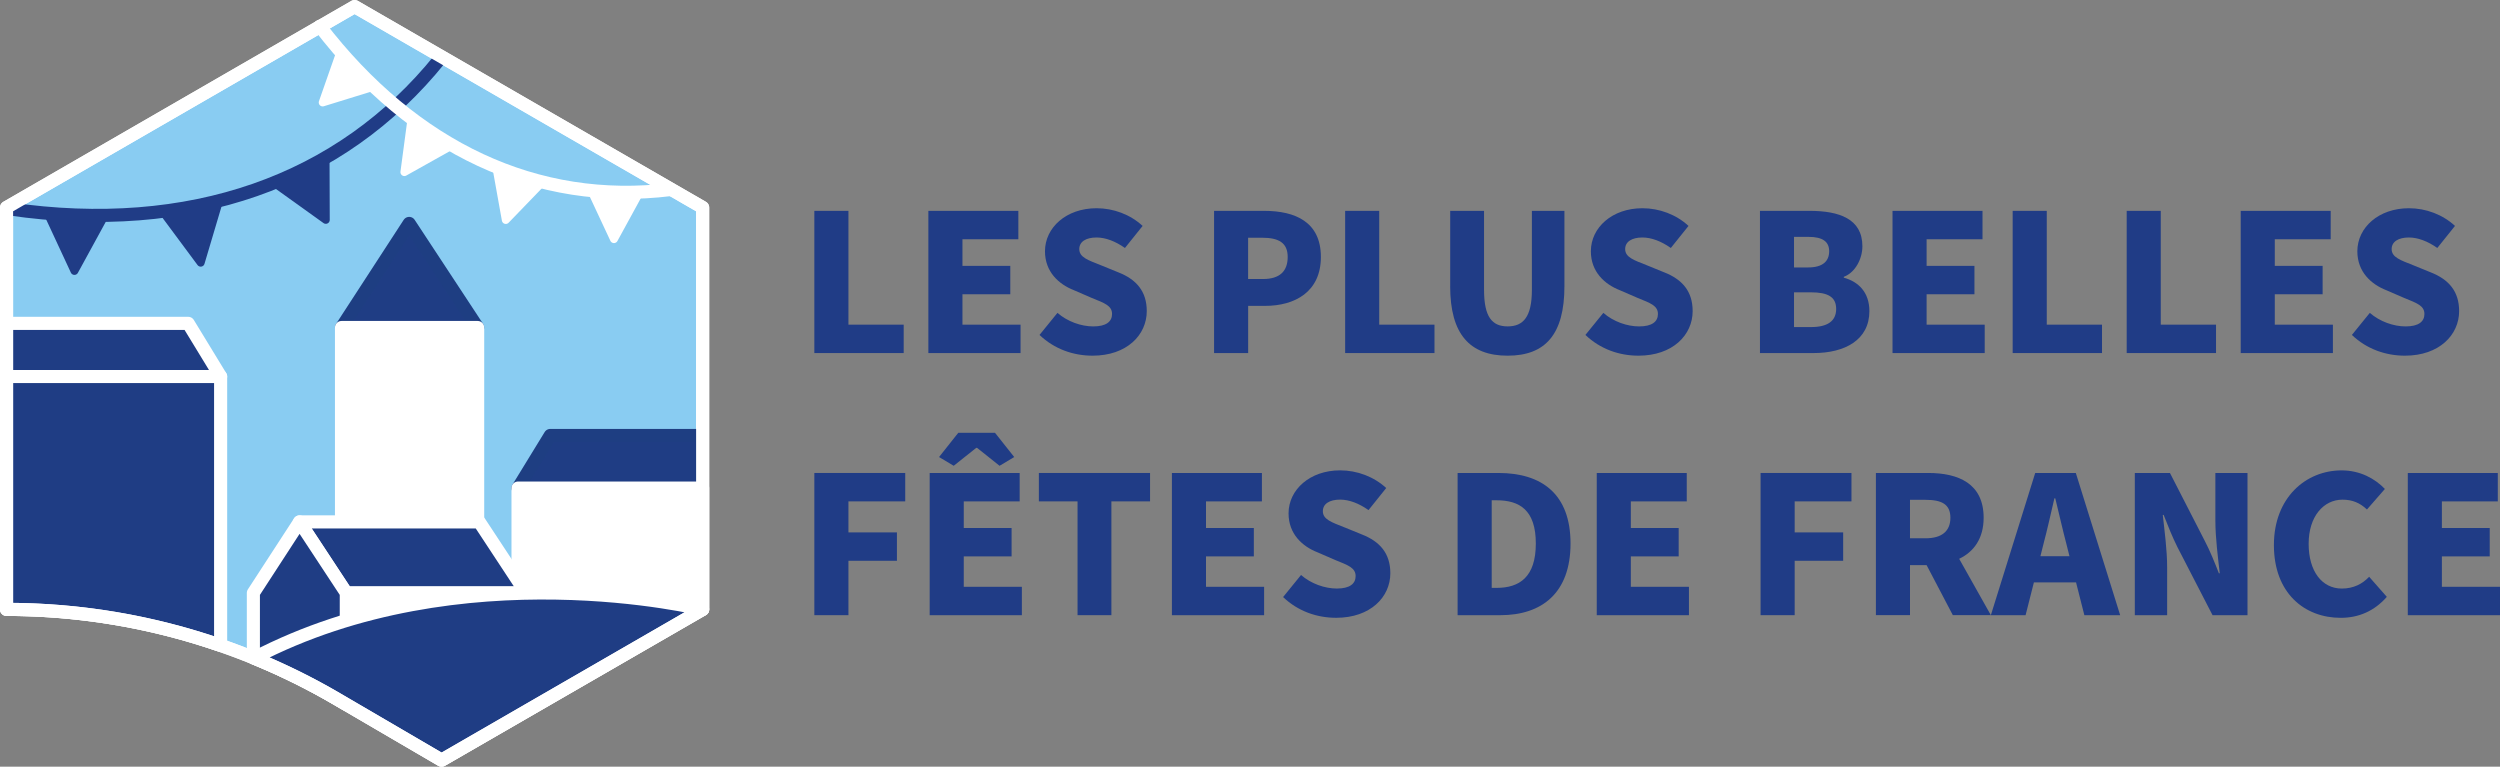 <?xml version="1.0" encoding="UTF-8"?>
<svg id="Calque_1" xmlns="http://www.w3.org/2000/svg" viewBox="0 0 954.23 292.64">
  <rect x="0" y="0" width="954.23" height="292.64" fill="#808080" stroke="none"/>
  <defs>
    <style>
      .cls-1, .cls-2, .cls-3, .cls-4, .cls-5, .cls-6, .cls-7, .cls-8, .cls-9 {
        stroke-linejoin: round;
      }

      .cls-1, .cls-3, .cls-4, .cls-5, .cls-6, .cls-7 {
        stroke: #fff;
      }

      .cls-1, .cls-3, .cls-4, .cls-5, .cls-7, .cls-8, .cls-9 {
        stroke-width: 5px;
      }

      .cls-1, .cls-3, .cls-6 {
        fill: #fff;
      }

      .cls-2, .cls-3, .cls-4, .cls-6, .cls-7, .cls-9 {
        stroke-linecap: round;
      }

      .cls-2, .cls-6 {
        stroke-width: 3px;
      }

      .cls-2, .cls-10 {
        fill: #203c86;
      }

      .cls-2, .cls-9 {
        stroke: #203c86;
      }

      .cls-4 {
        fill: #89ccf2;
      }

      .cls-5, .cls-8 {
        fill: #1f3d84;
      }

      .cls-7, .cls-9 {
        fill: none;
      }

      .cls-8 {
        stroke: #1e3e82;
      }
    </style>
  </defs>
  <path class="cls-4" d="M128.41,266.68l40.14,23.45,99.65-57.53V79.2L135.35,2.5,2.5,79.2v153.4h0c44.25,0,87.7,11.76,125.91,34.08Z"/>
  <polygon class="cls-8" points="267.98 166.21 210.03 166.21 197.73 186.29 267.98 186.29 267.98 166.21"/>
  <polygon class="cls-1" points="268.2 186.29 197.73 186.29 197.73 239.44 268.2 232.6 268.2 186.29"/>
  <polygon class="cls-5" points="2.5 143.72 2.5 123.42 71.84 123.42 84.22 143.72 2.5 143.72"/>
  <polygon class="cls-8" points="130.35 125.01 182.32 125.01 156.18 85.28 130.35 125.01"/>
  <polygon class="cls-5" points="114.33 199.21 182.94 199.21 200.78 226.32 132.17 226.32 114.33 199.21"/>
  <rect class="cls-1" x="132.17" y="226.32" width="74.63" height="39.83"/>
  <polygon class="cls-2" points="124.36 83.93 124.28 60.38 105.22 70.21 124.36 83.93"/>
  <polygon class="cls-2" points="76.61 100.28 83.44 77.3 62.32 81.03 76.61 100.28"/>
  <polygon class="cls-2" points="28.41 103.43 39.82 82.55 18.38 81.85 28.41 103.43"/>
  <path class="cls-9" d="M3.59,79.74c68.74,9.96,126.48-10.18,164.36-57.3"/>
  <polygon class="cls-6" points="234.34 91.29 243.99 73.64 225.82 73.06 234.34 91.29"/>
  <polygon class="cls-6" points="193.05 83.98 206.92 69.61 189.52 64.32 193.05 83.98"/>
  <polygon class="cls-6" points="154.34 65.7 172.08 55.76 157.03 45.54 154.34 65.7"/>
  <polygon class="cls-6" points="123.16 39.12 142.45 33.16 129.83 20.07 123.16 39.12"/>
  <path class="cls-7" d="M122.08,10.04c35.91,46.69,82.93,68.58,133.82,62.32"/>
  <path class="cls-5" d="M2.5,232.6h0c27.93,0,55.54,4.69,81.71,13.76v-102.64H2.5v88.88Z"/>
  <path class="cls-5" d="M114.33,199.21l-17.62,27.11v24.74c10.89,4.44,21.49,9.65,31.71,15.62l3.76,2.2v-42.56h0l-17.84-27.11Z"/>
  <path class="cls-5" d="M96.93,251.16c10.81,4.42,21.33,9.59,31.48,15.53l40.14,23.45,99.65-57.53s-92.13-22.81-171.27,18.55Z"/>
  <path class="cls-7" d="M128.41,266.68l40.14,23.45,99.65-57.53V79.2L135.35,2.5,2.5,79.2v153.4h0c44.25,0,87.7,11.76,125.91,34.08Z"/>
  <rect class="cls-3" x="130.35" y="125.01" width="51.97" height="73.02"/>
  <path class="cls-10" d="M310.83,80.48h13.01v43.44h21.09v10.84h-34.1v-54.28Z"/>
  <path class="cls-10" d="M354.35,80.48h34.35v10.84h-21.34v10.17h18.26v10.84h-18.26v11.59h22.18v10.84h-35.19v-54.28Z"/>
  <path class="cls-10" d="M396.78,127.84l6.84-8.42c3.83,3.34,9.09,5.17,13.67,5.17,4.92,0,7.17-1.83,7.17-4.75,0-3.17-2.92-4.17-7.67-6.09l-6.92-3c-5.75-2.25-11.01-7-11.01-14.84,0-9.09,8.17-16.43,19.68-16.43,6.5,0,12.92,2.42,17.59,6.75l-6.75,8.42c-3.67-2.58-7.42-4-10.84-4-4,0-6.59,1.58-6.59,4.42,0,3.17,3.42,4.25,8.25,6.17l6.75,2.75c6.75,2.67,10.76,7.17,10.76,14.76,0,9.09-7.59,17.01-20.68,17.01-7.34,0-14.59-2.5-20.26-7.92Z"/>
  <path class="cls-10" d="M463.4,80.48h19.09c11.92,0,21.68,4.25,21.68,17.59s-9.92,18.68-21.34,18.68h-6.42v18.01h-13.01v-54.28ZM482.08,106.5c6.42,0,9.42-3,9.42-8.42s-3.42-7.34-9.76-7.34h-5.34v15.76h5.67Z"/>
  <path class="cls-10" d="M513.43,80.48h13.01v43.44h21.09v10.84h-34.1v-54.28Z"/>
  <path class="cls-10" d="M553.53,109.25v-28.77h12.92v30.18c0,10.34,3.08,13.92,9.01,13.92s9.25-3.59,9.25-13.92v-30.18h12.42v28.77c0,18.34-7.25,26.51-21.68,26.51s-21.93-8.17-21.93-26.51Z"/>
  <path class="cls-10" d="M605.14,127.84l6.84-8.42c3.83,3.34,9.09,5.17,13.67,5.17,4.92,0,7.17-1.83,7.17-4.75,0-3.17-2.92-4.17-7.67-6.09l-6.92-3c-5.75-2.25-11.01-7-11.01-14.84,0-9.09,8.17-16.43,19.68-16.43,6.5,0,12.92,2.42,17.59,6.75l-6.75,8.42c-3.67-2.58-7.42-4-10.84-4-4,0-6.59,1.58-6.59,4.42,0,3.17,3.42,4.25,8.25,6.17l6.75,2.75c6.75,2.67,10.76,7.17,10.76,14.76,0,9.09-7.59,17.01-20.68,17.01-7.34,0-14.59-2.5-20.26-7.92Z"/>
  <path class="cls-10" d="M671.75,80.48h18.93c11.26,0,20.18,3,20.18,13.51,0,4.75-2.67,10.01-7.09,11.67v.33c5.5,1.5,9.76,5.5,9.76,12.76,0,11.09-9.5,16.01-21.26,16.01h-20.51v-54.28ZM690.18,102.08c5.59,0,8-2.42,8-6.17s-2.58-5.5-7.92-5.5h-5.5v11.67h5.42ZM691.26,124.84c6.34,0,9.59-2.33,9.59-6.92s-3.17-6.34-9.59-6.34h-6.5v13.26h6.5Z"/>
  <path class="cls-10" d="M722.36,80.48h34.35v10.84h-21.34v10.17h18.26v10.84h-18.26v11.59h22.18v10.84h-35.19v-54.28Z"/>
  <path class="cls-10" d="M768.22,80.48h13.01v43.44h21.09v10.84h-34.1v-54.28Z"/>
  <path class="cls-10" d="M811.74,80.48h13.01v43.44h21.09v10.84h-34.1v-54.28Z"/>
  <path class="cls-10" d="M855.26,80.48h34.35v10.84h-21.34v10.17h18.26v10.84h-18.26v11.59h22.18v10.84h-35.19v-54.28Z"/>
  <path class="cls-10" d="M897.7,127.84l6.84-8.42c3.83,3.34,9.09,5.17,13.67,5.17,4.92,0,7.17-1.83,7.17-4.75,0-3.17-2.92-4.17-7.67-6.09l-6.92-3c-5.75-2.25-11.01-7-11.01-14.84,0-9.09,8.17-16.43,19.68-16.43,6.5,0,12.92,2.42,17.59,6.75l-6.75,8.42c-3.67-2.58-7.42-4-10.84-4-4,0-6.59,1.58-6.59,4.42,0,3.17,3.42,4.25,8.25,6.17l6.75,2.75c6.75,2.67,10.76,7.17,10.76,14.76,0,9.09-7.59,17.01-20.68,17.01-7.34,0-14.59-2.5-20.26-7.92Z"/>
  <path class="cls-10" d="M310.83,180.53h34.69v10.84h-21.68v11.84h18.51v10.84h-18.51v20.76h-13.01v-54.28Z"/>
  <path class="cls-10" d="M354.85,180.53h34.35v10.84h-21.34v10.17h18.26v10.84h-18.26v11.59h22.18v10.84h-35.19v-54.28ZM358.43,174.45l7.34-9.26h14.01l7.34,9.26-5.59,3.34-8.59-6.84h-.33l-8.59,6.84-5.59-3.34Z"/>
  <path class="cls-10" d="M411.29,191.37h-14.76v-10.84h42.44v10.84h-14.76v43.44h-12.92v-43.44Z"/>
  <path class="cls-10" d="M447.31,180.53h34.35v10.84h-21.34v10.17h18.26v10.84h-18.26v11.59h22.18v10.84h-35.19v-54.28Z"/>
  <path class="cls-10" d="M489.75,227.89l6.84-8.42c3.83,3.34,9.09,5.17,13.67,5.17,4.92,0,7.17-1.83,7.17-4.75,0-3.17-2.92-4.17-7.67-6.09l-6.92-3c-5.75-2.25-11.01-7-11.01-14.84,0-9.09,8.17-16.43,19.68-16.43,6.5,0,12.92,2.42,17.59,6.75l-6.75,8.42c-3.67-2.58-7.42-4-10.84-4-4,0-6.59,1.58-6.59,4.42,0,3.17,3.42,4.25,8.25,6.17l6.75,2.75c6.75,2.67,10.76,7.17,10.76,14.76,0,9.09-7.59,17.01-20.68,17.01-7.34,0-14.59-2.5-20.26-7.92Z"/>
  <path class="cls-10" d="M556.36,180.53h15.59c16.59,0,27.51,8.09,27.51,26.93s-10.92,27.35-26.76,27.35h-16.34v-54.28ZM571.2,224.39c8.75,0,15.01-4.09,15.01-16.93s-6.25-16.51-15.01-16.51h-1.83v33.43h1.83Z"/>
  <path class="cls-10" d="M609.47,180.53h34.35v10.84h-21.34v10.17h18.26v10.84h-18.26v11.59h22.18v10.84h-35.19v-54.28Z"/>
  <path class="cls-10" d="M672,180.53h34.69v10.84h-21.68v11.84h18.51v10.84h-18.51v20.76h-13.01v-54.28Z"/>
  <path class="cls-10" d="M716.03,180.53h19.93c11.51,0,21.18,4,21.18,17.09,0,7.92-3.75,13.01-9.34,15.67l12.09,21.51h-14.51l-10.01-19.09h-6.34v19.09h-13.01v-54.28ZM734.95,205.46c6.17,0,9.5-2.67,9.5-7.84s-3.33-6.84-9.5-6.84h-5.92v14.67h5.92Z"/>
  <path class="cls-10" d="M776.81,180.53h15.51l16.93,54.28h-13.67l-3.17-12.51h-16.09l-3.17,12.51h-13.26l16.93-54.28ZM778.81,212.3h11.09l-1.17-4.67c-1.42-5.34-2.84-11.76-4.25-17.43h-.33c-1.33,5.67-2.75,12.09-4.17,17.43l-1.17,4.67Z"/>
  <path class="cls-10" d="M814.83,180.53h13.42l13.34,26.01c1.92,3.67,3.67,8,5.34,12.26h.33c-.67-5.84-1.67-13.59-1.67-20.01v-18.26h12.26v54.28h-13.34l-13.42-26.01c-1.83-3.67-3.59-8-5.25-12.26h-.33c.67,6,1.67,13.51,1.67,20.01v18.26h-12.34v-54.28Z"/>
  <path class="cls-10" d="M867.93,208.05c0-18.09,12.17-28.51,25.85-28.51,7.09,0,12.76,3.17,16.51,7.09l-6.84,7.84c-2.67-2.5-5.5-3.75-9.34-3.75-7.17,0-12.92,6.34-12.92,16.84s5.09,17.09,12.67,17.09c4.42,0,7.84-1.75,10.42-4.5l6.75,7.67c-4.75,5.42-10.76,8-17.59,8-13.84,0-25.51-9.42-25.51-27.76Z"/>
  <path class="cls-10" d="M919.04,180.53h34.35v10.84h-21.34v10.17h18.26v10.84h-18.26v11.59h22.18v10.84h-35.19v-54.28Z"/>
</svg>